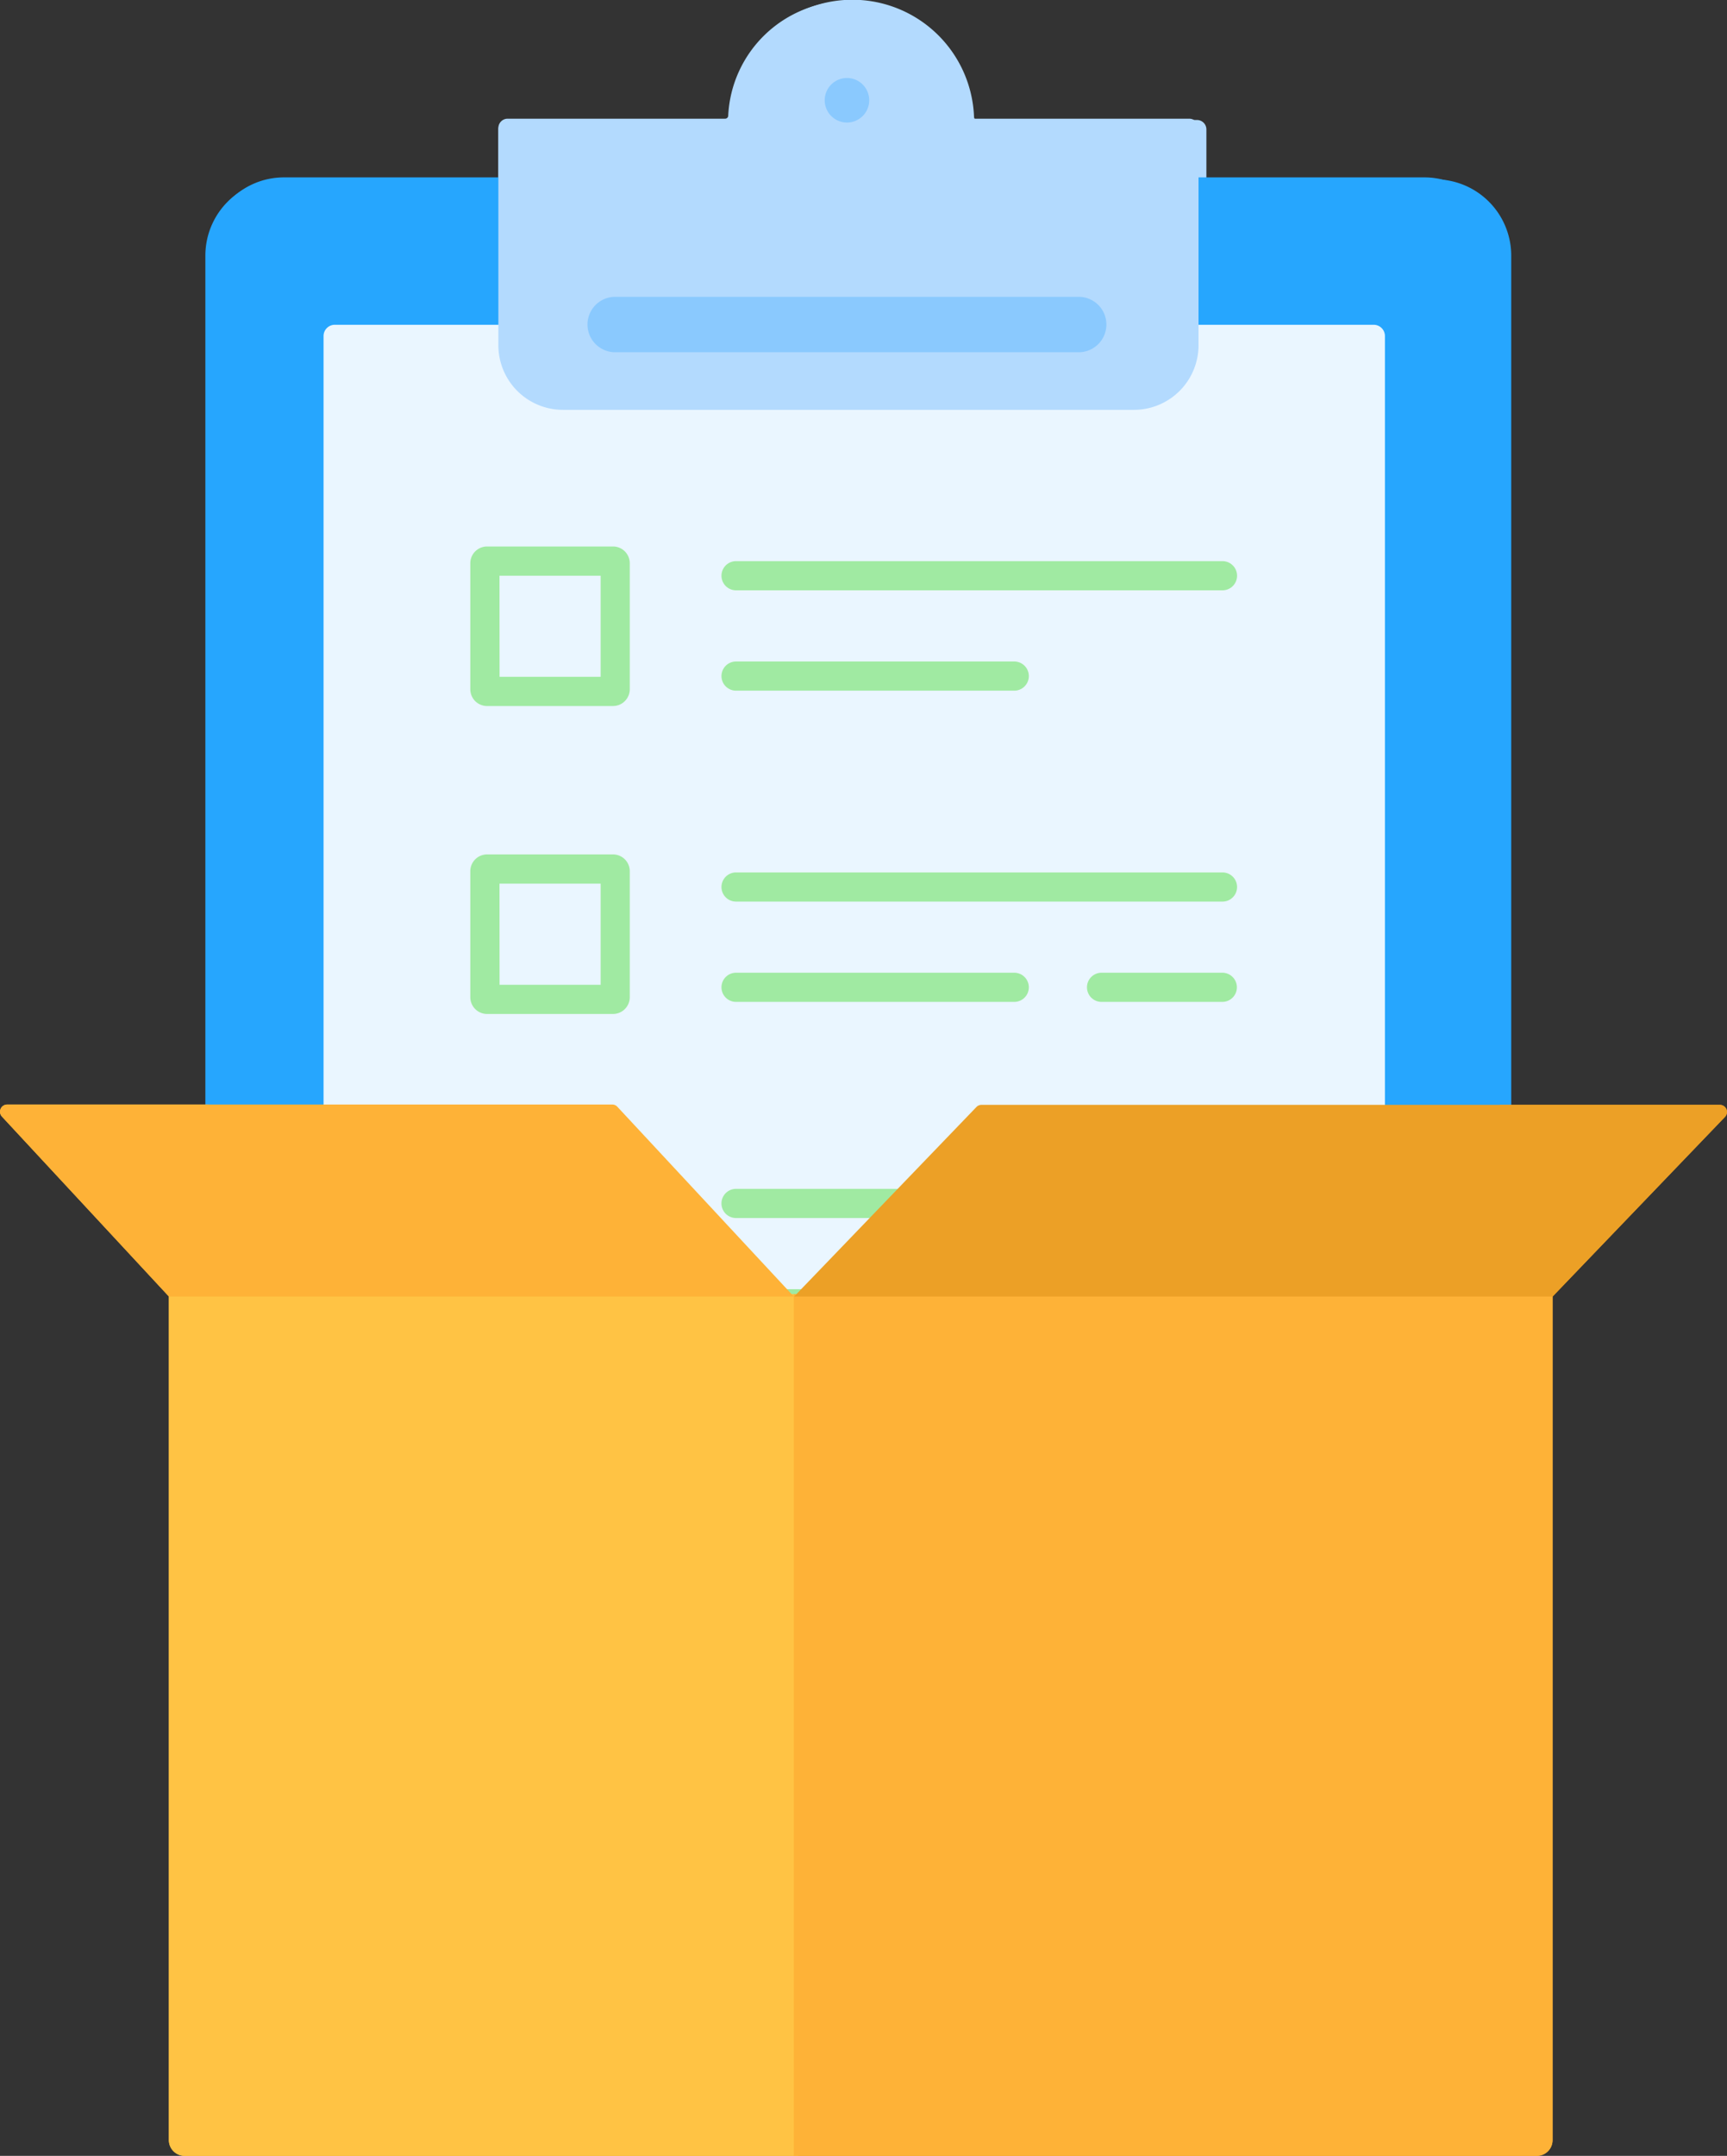 <svg id="STEP01" xmlns="http://www.w3.org/2000/svg" xmlns:xlink="http://www.w3.org/1999/xlink" width="101.745" height="126.928" viewBox="0 0 101.745 126.928">
  <rect x="0" y="0" width="101.745" height="126.928" fill="#333333" stroke="none"/>
  <defs>
    <clipPath id="clip-path">
      <rect id="사각형_211" data-name="사각형 211" width="101.745" height="126.928" fill="none"/>
    </clipPath>
    <clipPath id="clip-path-2">
      <rect id="사각형_190" data-name="사각형 190" width="76.939" height="90.722" fill="none"/>
    </clipPath>
    <clipPath id="clip-path-3">
      <rect id="사각형_191" data-name="사각형 191" width="63.235" height="73.202" fill="none"/>
    </clipPath>
    <clipPath id="clip-path-4">
      <rect id="사각형_192" data-name="사각형 192" width="41.713" height="24.397" fill="none"/>
    </clipPath>
    <clipPath id="clip-path-5">
      <rect id="사각형_193" data-name="사각형 193" width="2.652" height="2.652" fill="none"/>
    </clipPath>
    <clipPath id="clip-path-6">
      <rect id="사각형_194" data-name="사각형 194" width="30.718" height="1.737" fill="none"/>
    </clipPath>
    <clipPath id="clip-path-7">
      <rect id="사각형_195" data-name="사각형 195" width="18.313" height="1.737" fill="none"/>
    </clipPath>
    <clipPath id="clip-path-10">
      <rect id="사각형_198" data-name="사각형 198" width="20.269" height="1.737" fill="none"/>
    </clipPath>
    <clipPath id="clip-path-12">
      <rect id="사각형_200" data-name="사각형 200" width="8.931" height="1.737" fill="none"/>
    </clipPath>
    <clipPath id="clip-path-13">
      <rect id="사각형_202" data-name="사각형 202" width="9.498" height="9.498" fill="none"/>
    </clipPath>
    <clipPath id="clip-path-16">
      <rect id="사각형_207" data-name="사각형 207" width="37.081" height="50.737" fill="none"/>
    </clipPath>
    <clipPath id="clip-path-17">
      <rect id="사각형_208" data-name="사각형 208" width="44.703" height="50.737" fill="none"/>
    </clipPath>
    <clipPath id="clip-path-18">
      <rect id="사각형_209" data-name="사각형 209" width="46.769" height="11.302" fill="none"/>
    </clipPath>
    <clipPath id="clip-path-19">
      <rect id="사각형_210" data-name="사각형 210" width="54.96" height="11.285" fill="none"/>
    </clipPath>
    <clipPath id="clip-path-20">
      <rect id="사각형_430" data-name="사각형 430" width="76.081" height="89.712" fill="none"/>
    </clipPath>
    <clipPath id="clip-path-21">
      <rect id="사각형_431" data-name="사각형 431" width="62.531" height="72.386" fill="none"/>
    </clipPath>
    <clipPath id="clip-path-22">
      <rect id="사각형_432" data-name="사각형 432" width="41.249" height="24.126" fill="none"/>
    </clipPath>
    <clipPath id="clip-path-23">
      <rect id="사각형_433" data-name="사각형 433" width="2.621" height="2.622" fill="none"/>
    </clipPath>
    <clipPath id="clip-path-24">
      <rect id="사각형_434" data-name="사각형 434" width="89.315" height="101.97" fill="none"/>
    </clipPath>
    <clipPath id="clip-path-25">
      <rect id="사각형_435" data-name="사각형 435" width="30.377" height="1.719" fill="none"/>
    </clipPath>
    <clipPath id="clip-path-26">
      <rect id="사각형_436" data-name="사각형 436" width="18.109" height="1.719" fill="none"/>
    </clipPath>
    <clipPath id="clip-path-27">
      <rect id="사각형_437" data-name="사각형 437" width="30.377" height="1.718" fill="none"/>
    </clipPath>
    <clipPath id="clip-path-28">
      <rect id="사각형_438" data-name="사각형 438" width="18.109" height="1.718" fill="none"/>
    </clipPath>
    <clipPath id="clip-path-29">
      <rect id="사각형_439" data-name="사각형 439" width="20.043" height="1.718" fill="none"/>
    </clipPath>
    <clipPath id="clip-path-31">
      <rect id="사각형_441" data-name="사각형 441" width="8.832" height="1.718" fill="none"/>
    </clipPath>
    <clipPath id="clip-path-33">
      <rect id="사각형_443" data-name="사각형 443" width="18.312" height="1.738" fill="none"/>
    </clipPath>
    <clipPath id="clip-path-34">
      <rect id="사각형_445" data-name="사각형 445" width="9.498" height="9.497" fill="none"/>
    </clipPath>
    <clipPath id="clip-path-35">
      <rect id="사각형_446" data-name="사각형 446" width="37.081" height="50.736" fill="none"/>
    </clipPath>
    <clipPath id="clip-path-36">
      <rect id="사각형_447" data-name="사각형 447" width="44.703" height="50.736" fill="none"/>
    </clipPath>
  </defs>
  <g id="그룹_341" data-name="그룹 341" clip-path="url(#clip-path)">
    <g id="그룹_289" data-name="그룹 289" transform="translate(12.094 10.558)" style="mix-blend-mode: normal;isolation: isolate">
      <g id="그룹_288" data-name="그룹 288">
        <g id="그룹_287" data-name="그룹 287" clip-path="url(#clip-path-2)">
          <path id="패스_260" data-name="패스 260" d="M100.15,114.907H32.2a4.492,4.492,0,0,1-4.492-4.492V28.677A4.492,4.492,0,0,1,32.2,24.185H100.15a4.492,4.492,0,0,1,4.492,4.492v81.738a4.492,4.492,0,0,1-4.492,4.492" transform="translate(-27.703 -24.185)" fill="#26a6fe"/>
        </g>
      </g>
    </g>
    <g id="그룹_292" data-name="그룹 292" transform="translate(18.946 19.336)" style="mix-blend-mode: normal;isolation: isolate">
      <g id="그룹_291" data-name="그룹 291">
        <g id="그룹_290" data-name="그룹 290" clip-path="url(#clip-path-3)">
          <path id="패스_261" data-name="패스 261" d="M105.966,117.5h-61.9a.669.669,0,0,1-.669-.669V44.963a.669.669,0,0,1,.669-.669h61.9a.669.669,0,0,1,.669.669v71.864a.669.669,0,0,1-.669.669" transform="translate(-43.4 -44.294)" fill="#eaf6ff"/>
        </g>
      </g>
    </g>
    <g id="그룹_295" data-name="그룹 295" transform="translate(29.361)" style="mix-blend-mode: normal;isolation: isolate">
      <g id="그룹_294" data-name="그룹 294">
        <g id="그룹_293" data-name="그룹 293" clip-path="url(#clip-path-4)">
          <path id="패스_262" data-name="패스 262" d="M95.463,7.065a.181.181,0,0,1-.18-.175,7.173,7.173,0,0,0-14.336,0,.181.181,0,0,1-.179.175H67.813a.554.554,0,0,0-.554.554v12.93A3.848,3.848,0,0,0,71.107,24.4h34.017a3.848,3.848,0,0,0,3.848-3.848V7.619a.554.554,0,0,0-.554-.554Z" transform="translate(-67.259)" fill="#b3dafe"/>
        </g>
      </g>
    </g>
    <g id="그룹_298" data-name="그룹 298" transform="translate(48.803 4.64)" style="mix-blend-mode: normal;isolation: isolate">
      <g id="그룹_297" data-name="그룹 297">
        <g id="그룹_296" data-name="그룹 296" clip-path="url(#clip-path-5)">
          <path id="패스_263" data-name="패스 263" d="M114.448,11.956a1.326,1.326,0,1,1-1.326-1.326,1.326,1.326,0,0,1,1.326,1.326" transform="translate(-111.796 -10.63)" fill="#8ac9fe"/>
        </g>
      </g>
    </g>
    <path id="패스_264" data-name="패스 264" d="M108.69,43.779H81.075a1.649,1.649,0,1,1,0-3.3H108.69a1.649,1.649,0,0,1,0,3.3" transform="translate(-44.754 -22.81)" fill="#8ac9fe"/>
    <g id="그룹_301" data-name="그룹 301" transform="translate(42.653 33.411)" style="mix-blend-mode: normal;isolation: isolate">
      <g id="그룹_300" data-name="그룹 300">
        <g id="그룹_299" data-name="그룹 299" clip-path="url(#clip-path-6)">
          <line id="선_73" data-name="선 73" x2="28.981" transform="translate(0.869 0.869)" fill="none" stroke="#a0eaa2" stroke-linecap="round" stroke-width="3.98"/>
        </g>
      </g>
    </g>
    <g id="그룹_304" data-name="그룹 304" transform="translate(42.653 39.382)" style="mix-blend-mode: normal;isolation: isolate">
      <g id="그룹_303" data-name="그룹 303">
        <g id="그룹_302" data-name="그룹 302" clip-path="url(#clip-path-7)">
          <line id="선_74" data-name="선 74" x2="16.575" transform="translate(0.869 0.869)" fill="none" stroke="#a0eaa2" stroke-linecap="round" stroke-width="3.98"/>
        </g>
      </g>
    </g>
    <g id="그룹_307" data-name="그룹 307" transform="translate(42.653 51.943)" style="mix-blend-mode: normal;isolation: isolate">
      <g id="그룹_306" data-name="그룹 306">
        <g id="그룹_305" data-name="그룹 305" clip-path="url(#clip-path-6)">
          <line id="선_75" data-name="선 75" x2="28.981" transform="translate(0.869 0.869)" fill="none" stroke="#a0eaa2" stroke-linecap="round" stroke-width="3.98"/>
        </g>
      </g>
    </g>
    <g id="그룹_310" data-name="그룹 310" transform="translate(42.653 57.914)" style="mix-blend-mode: normal;isolation: isolate">
      <g id="그룹_309" data-name="그룹 309">
        <g id="그룹_308" data-name="그룹 308" clip-path="url(#clip-path-7)">
          <line id="선_76" data-name="선 76" x2="16.575" transform="translate(0.869 0.869)" fill="none" stroke="#a0eaa2" stroke-linecap="round" stroke-width="3.98"/>
        </g>
      </g>
    </g>
    <g id="그룹_313" data-name="그룹 313" transform="translate(42.653 70.783)" style="mix-blend-mode: normal;isolation: isolate">
      <g id="그룹_312" data-name="그룹 312">
        <g id="그룹_311" data-name="그룹 311" clip-path="url(#clip-path-10)">
          <line id="선_77" data-name="선 77" x2="18.531" transform="translate(0.869 0.869)" fill="none" stroke="#a0eaa2" stroke-linecap="round" stroke-width="3.98"/>
        </g>
      </g>
    </g>
    <g id="그룹_316" data-name="그룹 316" transform="translate(42.653 76.754)" style="mix-blend-mode: normal;isolation: isolate">
      <g id="그룹_315" data-name="그룹 315">
        <g id="그룹_314" data-name="그룹 314" clip-path="url(#clip-path-7)">
          <line id="선_78" data-name="선 78" x2="16.575" transform="translate(0.869 0.869)" fill="none" stroke="#a0eaa2" stroke-linecap="round" stroke-width="3.98"/>
        </g>
      </g>
    </g>
    <g id="그룹_319" data-name="그룹 319" transform="translate(64.427 57.914)" style="mix-blend-mode: normal;isolation: isolate">
      <g id="그룹_318" data-name="그룹 318">
        <g id="그룹_317" data-name="그룹 317" clip-path="url(#clip-path-12)">
          <line id="선_79" data-name="선 79" x2="7.194" transform="translate(0.869 0.869)" fill="none" stroke="#a0eaa2" stroke-linecap="round" stroke-width="3.98"/>
        </g>
      </g>
    </g>
    <g id="그룹_322" data-name="그룹 322" transform="translate(27.692 32.538)" style="mix-blend-mode: normal;isolation: isolate">
      <g id="그룹_321" data-name="그룹 321">
        <g id="그룹_320" data-name="그룹 320" clip-path="url(#clip-path-13)">
          <path id="사각형_201" data-name="사각형 201" d="M.3,0H7.464a.3.3,0,0,1,.3.3V7.464a.3.3,0,0,1-.3.3H.3a.3.3,0,0,1-.3-.3V.3A.3.3,0,0,1,.3,0Z" transform="translate(0.869 0.868)" fill="none" stroke="#a0eaa2" stroke-linecap="round" stroke-width="3.98"/>
        </g>
      </g>
    </g>
    <g id="그룹_325" data-name="그룹 325" transform="translate(27.692 50.873)" style="mix-blend-mode: normal;isolation: isolate">
      <g id="그룹_324" data-name="그룹 324">
        <g id="그룹_323" data-name="그룹 323" clip-path="url(#clip-path-13)">
          <path id="사각형_203" data-name="사각형 203" d="M.3,0H7.464a.3.3,0,0,1,.3.3V7.464a.3.3,0,0,1-.3.3H.3a.3.3,0,0,1-.3-.3V.3A.3.3,0,0,1,.3,0Z" transform="translate(0.869 0.868)" fill="none" stroke="#a0eaa2" stroke-linecap="round" stroke-width="3.98"/>
        </g>
      </g>
    </g>
    <g id="그룹_328" data-name="그룹 328" transform="translate(27.692 70.08)" style="mix-blend-mode: normal;isolation: isolate">
      <g id="그룹_327" data-name="그룹 327">
        <g id="그룹_326" data-name="그룹 326" clip-path="url(#clip-path-13)">
          <path id="사각형_205" data-name="사각형 205" d="M.3,0H7.464a.3.3,0,0,1,.3.3V7.464a.3.3,0,0,1-.3.3H.3a.3.3,0,0,1-.3-.3V.3A.3.3,0,0,1,.3,0Z" transform="translate(0.869 0.868)" fill="none" stroke="#a0eaa2" stroke-linecap="round" stroke-width="3.98"/>
        </g>
      </g>
    </g>
    <g id="그룹_331" data-name="그룹 331" transform="translate(9.949 76.19)" style="mix-blend-mode: normal;isolation: isolate">
      <g id="그룹_330" data-name="그룹 330">
        <g id="그룹_329" data-name="그룹 329" clip-path="url(#clip-path-16)">
          <path id="패스_265" data-name="패스 265" d="M59.87,225.272H23.722a.929.929,0,0,1-.932-.925V174.535H59.87Z" transform="translate(-22.79 -174.535)" fill="#ffc344"/>
        </g>
      </g>
    </g>
    <g id="그룹_334" data-name="그룹 334" transform="translate(46.768 76.19)" style="mix-blend-mode: normal;isolation: isolate">
      <g id="그룹_333" data-name="그룹 333">
        <g id="그룹_332" data-name="그룹 332" clip-path="url(#clip-path-17)">
          <path id="패스_266" data-name="패스 266" d="M150.911,225.272H107.134V174.535h44.7v49.812a.925.925,0,0,1-.925.925" transform="translate(-107.134 -174.535)" fill="#feb237"/>
        </g>
      </g>
    </g>
    <g id="그룹_337" data-name="그룹 337" transform="translate(0 65.031)" style="mix-blend-mode: normal;isolation: isolate">
      <g id="그룹_336" data-name="그룹 336">
        <g id="그룹_335" data-name="그룹 335" clip-path="url(#clip-path-18)">
          <path id="패스_267" data-name="패스 267" d="M46.769,160.273H9.949L.12,149.688a.422.422,0,0,1,.282-.717h35.68a.391.391,0,0,1,.281.121Z" transform="translate(0 -148.971)" fill="#feb237"/>
        </g>
      </g>
    </g>
    <g id="그룹_340" data-name="그룹 340" transform="translate(46.785 65.048)" style="mix-blend-mode: normal;isolation: isolate">
      <g id="그룹_339" data-name="그룹 339">
        <g id="그룹_338" data-name="그룹 338" clip-path="url(#clip-path-19)">
          <path id="패스_268" data-name="패스 268" d="M107.174,160.3H151.86l10.15-10.569a.419.419,0,0,0-.291-.716H118.211a.411.411,0,0,0-.291.121Z" transform="translate(-107.174 -149.012)" fill="#eca026"/>
        </g>
      </g>
    </g>
    <g id="그룹_868" data-name="그룹 868" transform="translate(0 0.001)">
      <g id="그룹_831" data-name="그룹 831" transform="translate(12.286 10.44)">
        <g id="그룹_830" data-name="그룹 830" clip-path="url(#clip-path-20)">
          <path id="패스_389" data-name="패스 389" d="M86.063,101.967h-67.2a4.442,4.442,0,0,1-4.442-4.442V16.7a4.442,4.442,0,0,1,4.442-4.442h67.2A4.441,4.441,0,0,1,90.5,16.7V97.523a4.442,4.442,0,0,1-4.442,4.442" transform="translate(-14.423 -12.255)" fill="#26a6fe"/>
        </g>
      </g>
      <g id="그룹_833" data-name="그룹 833" transform="translate(19.062 19.121)">
        <g id="그룹_832" data-name="그룹 832" clip-path="url(#clip-path-21)">
          <path id="패스_390" data-name="패스 390" d="M84.246,94.831H23.038a.661.661,0,0,1-.661-.66V23.107a.661.661,0,0,1,.661-.661H84.246a.661.661,0,0,1,.661.661V94.172a.661.661,0,0,1-.661.662" transform="translate(-22.377 -22.446)" fill="#eaf6ff"/>
        </g>
      </g>
      <g id="그룹_835" data-name="그룹 835" transform="translate(29.361)">
        <g id="그룹_834" data-name="그룹 834" clip-path="url(#clip-path-22)">
          <path id="패스_391" data-name="패스 391" d="M62.358,6.994a.179.179,0,0,1-.178-.174,7.094,7.094,0,0,0-14.172,0,.179.179,0,0,1-.178.174H35.015a.548.548,0,0,0-.548.548V20.331a3.805,3.805,0,0,0,3.805,3.805H71.911a3.805,3.805,0,0,0,3.805-3.805V7.542a.548.548,0,0,0-.548-.548Z" transform="translate(-34.467 -0.007)" fill="#b3dafe"/>
        </g>
      </g>
      <g id="그룹_837" data-name="그룹 837" transform="translate(48.588 4.588)">
        <g id="그룹_836" data-name="그룹 836" clip-path="url(#clip-path-23)">
          <path id="패스_392" data-name="패스 392" d="M59.658,6.7a1.311,1.311,0,1,1-1.311-1.311A1.311,1.311,0,0,1,59.658,6.7" transform="translate(-57.037 -5.386)" fill="#8ac9fe"/>
        </g>
      </g>
      <g id="그룹_839" data-name="그룹 839" transform="translate(12.286)">
        <g id="그룹_838" data-name="그룹 838" clip-path="url(#clip-path-24)">
          <path id="패스_393" data-name="패스 393" d="M69.571,23.776H42.263a1.631,1.631,0,1,1,0-3.262H69.571a1.631,1.631,0,0,1,0,3.262" transform="translate(-18.306 -3.039)" fill="#8ac9fe"/>
        </g>
      </g>
      <g id="그룹_841" data-name="그룹 841" transform="translate(42.505 33.039)">
        <g id="그룹_840" data-name="그룹 840" clip-path="url(#clip-path-25)">
          <path id="패스_394" data-name="패스 394" d="M79.414,40.5H50.756a.859.859,0,0,1,0-1.718H79.414a.859.859,0,0,1,0,1.718" transform="translate(-49.897 -38.784)" fill="#a0eaa2"/>
        </g>
      </g>
      <g id="그룹_843" data-name="그룹 843" transform="translate(42.505 38.944)">
        <g id="그룹_842" data-name="그룹 842" clip-path="url(#clip-path-26)">
          <path id="패스_395" data-name="패스 395" d="M67.146,47.435H50.756a.859.859,0,0,1,0-1.718H67.146a.859.859,0,0,1,0,1.718" transform="translate(-49.897 -45.716)" fill="#a0eaa2"/>
        </g>
      </g>
      <g id="그룹_845" data-name="그룹 845" transform="translate(42.505 51.364)">
        <g id="그룹_844" data-name="그룹 844" clip-path="url(#clip-path-27)">
          <path id="패스_396" data-name="패스 396" d="M79.414,62.014H50.756a.859.859,0,0,1,0-1.718H79.414a.859.859,0,0,1,0,1.718" transform="translate(-49.897 -60.296)" fill="#a0eaa2"/>
        </g>
      </g>
      <g id="그룹_847" data-name="그룹 847" transform="translate(42.505 57.268)">
        <g id="그룹_846" data-name="그룹 846" clip-path="url(#clip-path-28)">
          <path id="패스_397" data-name="패스 397" d="M67.146,68.946H50.756a.859.859,0,1,1,0-1.718H67.146a.859.859,0,0,1,0,1.718" transform="translate(-49.897 -67.227)" fill="#a0eaa2"/>
        </g>
      </g>
      <g id="그룹_849" data-name="그룹 849" transform="translate(42.505 69.994)">
        <g id="그룹_848" data-name="그룹 848" clip-path="url(#clip-path-29)">
          <path id="패스_398" data-name="패스 398" d="M69.08,83.884H50.755a.859.859,0,0,1,0-1.718H69.08a.859.859,0,0,1,0,1.718" transform="translate(-49.897 -82.166)" fill="#a0eaa2"/>
        </g>
      </g>
      <g id="그룹_851" data-name="그룹 851" transform="translate(42.505 75.899)">
        <g id="그룹_850" data-name="그룹 850" clip-path="url(#clip-path-28)">
          <path id="패스_399" data-name="패스 399" d="M67.146,90.819H50.756a.859.859,0,1,1,0-1.718H67.146a.859.859,0,0,1,0,1.718" transform="translate(-49.897 -89.098)" fill="#a0eaa2"/>
        </g>
      </g>
      <g id="그룹_853" data-name="그룹 853" transform="translate(64.037 57.268)">
        <g id="그룹_852" data-name="그룹 852" clip-path="url(#clip-path-31)">
          <path id="패스_400" data-name="패스 400" d="M83.146,68.946H76.033a.859.859,0,1,1,0-1.718h7.114a.859.859,0,0,1,0,1.718" transform="translate(-75.173 -67.227)" fill="#a0eaa2"/>
        </g>
      </g>
      <g id="그룹_855" data-name="그룹 855" transform="translate(12.286)">
        <g id="그룹_854" data-name="그룹 854" clip-path="url(#clip-path-24)">
          <path id="패스_401" data-name="패스 401" d="M40.935,47.163H33.514a.988.988,0,0,1-.987-.986V38.755a.988.988,0,0,1,.987-.986h7.421a.987.987,0,0,1,.986.986v7.421a.988.988,0,0,1-.986.986m-6.685-1.718h5.956V39.489h-5.96Z" transform="translate(-17.105 -5.595)" fill="#a0eaa2"/>
          <path id="패스_402" data-name="패스 402" d="M40.935,68.446H33.514a.988.988,0,0,1-.987-.986V60.038a.988.988,0,0,1,.987-.986h7.421a.987.987,0,0,1,.986.986V67.46a.988.988,0,0,1-.986.986m-6.685-1.718h5.956V60.772h-5.96Z" transform="translate(-17.105 -8.748)" fill="#a0eaa2"/>
          <path id="패스_403" data-name="패스 403" d="M40.935,90.743H33.514a.988.988,0,0,1-.987-.986V82.335a.988.988,0,0,1,.987-.986h7.421a.987.987,0,0,1,.986.986v7.421a.988.988,0,0,1-.986.986m-6.685-1.718h5.956V83.069h-5.96Z" transform="translate(-17.105 -12.051)" fill="#a0eaa2"/>
        </g>
      </g>
      <g id="그룹_857" data-name="그룹 857" transform="translate(42.653 76.754)">
        <g id="그룹_856" data-name="그룹 856" clip-path="url(#clip-path-33)">
          <line id="선_92" data-name="선 92" x2="16.576" transform="translate(0.869 0.869)" fill="none" stroke="#a0eaa2" stroke-linecap="round" stroke-width="3.98"/>
        </g>
      </g>
      <g id="그룹_859" data-name="그룹 859" transform="translate(27.691 70.08)">
        <g id="그룹_858" data-name="그룹 858" clip-path="url(#clip-path-34)">
          <rect id="사각형_444" data-name="사각형 444" width="7.764" height="7.763" rx="0.3" transform="translate(0.869 0.868)" fill="none" stroke="#a0eaa2" stroke-linecap="round" stroke-width="3.98"/>
        </g>
      </g>
      <g id="그룹_861" data-name="그룹 861" transform="translate(9.949 76.19)">
        <g id="그룹_860" data-name="그룹 860" clip-path="url(#clip-path-35)">
          <path id="패스_404" data-name="패스 404" d="M48.759,140.18H12.611a.929.929,0,0,1-.932-.925V89.439h37.08Z" transform="translate(-11.679 -89.44)" fill="#ffc344"/>
        </g>
      </g>
      <g id="그룹_863" data-name="그룹 863" transform="translate(46.767 76.19)">
        <g id="그룹_862" data-name="그룹 862" clip-path="url(#clip-path-36)">
          <path id="패스_405" data-name="패스 405" d="M98.677,140.181H54.9V89.444H99.6v49.812a.925.925,0,0,1-.925.925" transform="translate(-54.9 -89.441)" fill="#feb237"/>
        </g>
      </g>
      <g id="그룹_865" data-name="그룹 865" transform="translate(0 65.03)">
        <g id="그룹_864" data-name="그룹 864" clip-path="url(#clip-path-18)">
          <path id="패스_406" data-name="패스 406" d="M46.768,87.641H9.95L.121,77.056A.426.426,0,0,1,.4,76.339H36.082a.393.393,0,0,1,.281.121Z" transform="translate(-0.001 -76.339)" fill="#feb237"/>
        </g>
      </g>
      <g id="그룹_867" data-name="그룹 867" transform="translate(46.785 65.048)">
        <g id="그룹_866" data-name="그룹 866" clip-path="url(#clip-path-19)">
          <path id="패스_407" data-name="패스 407" d="M54.921,87.645H99.606l10.15-10.569a.419.419,0,0,0-.29-.716H65.959a.413.413,0,0,0-.29.12Z" transform="translate(-54.921 -76.36)" fill="#eca026"/>
        </g>
      </g>
    </g>
  </g>
</svg>
